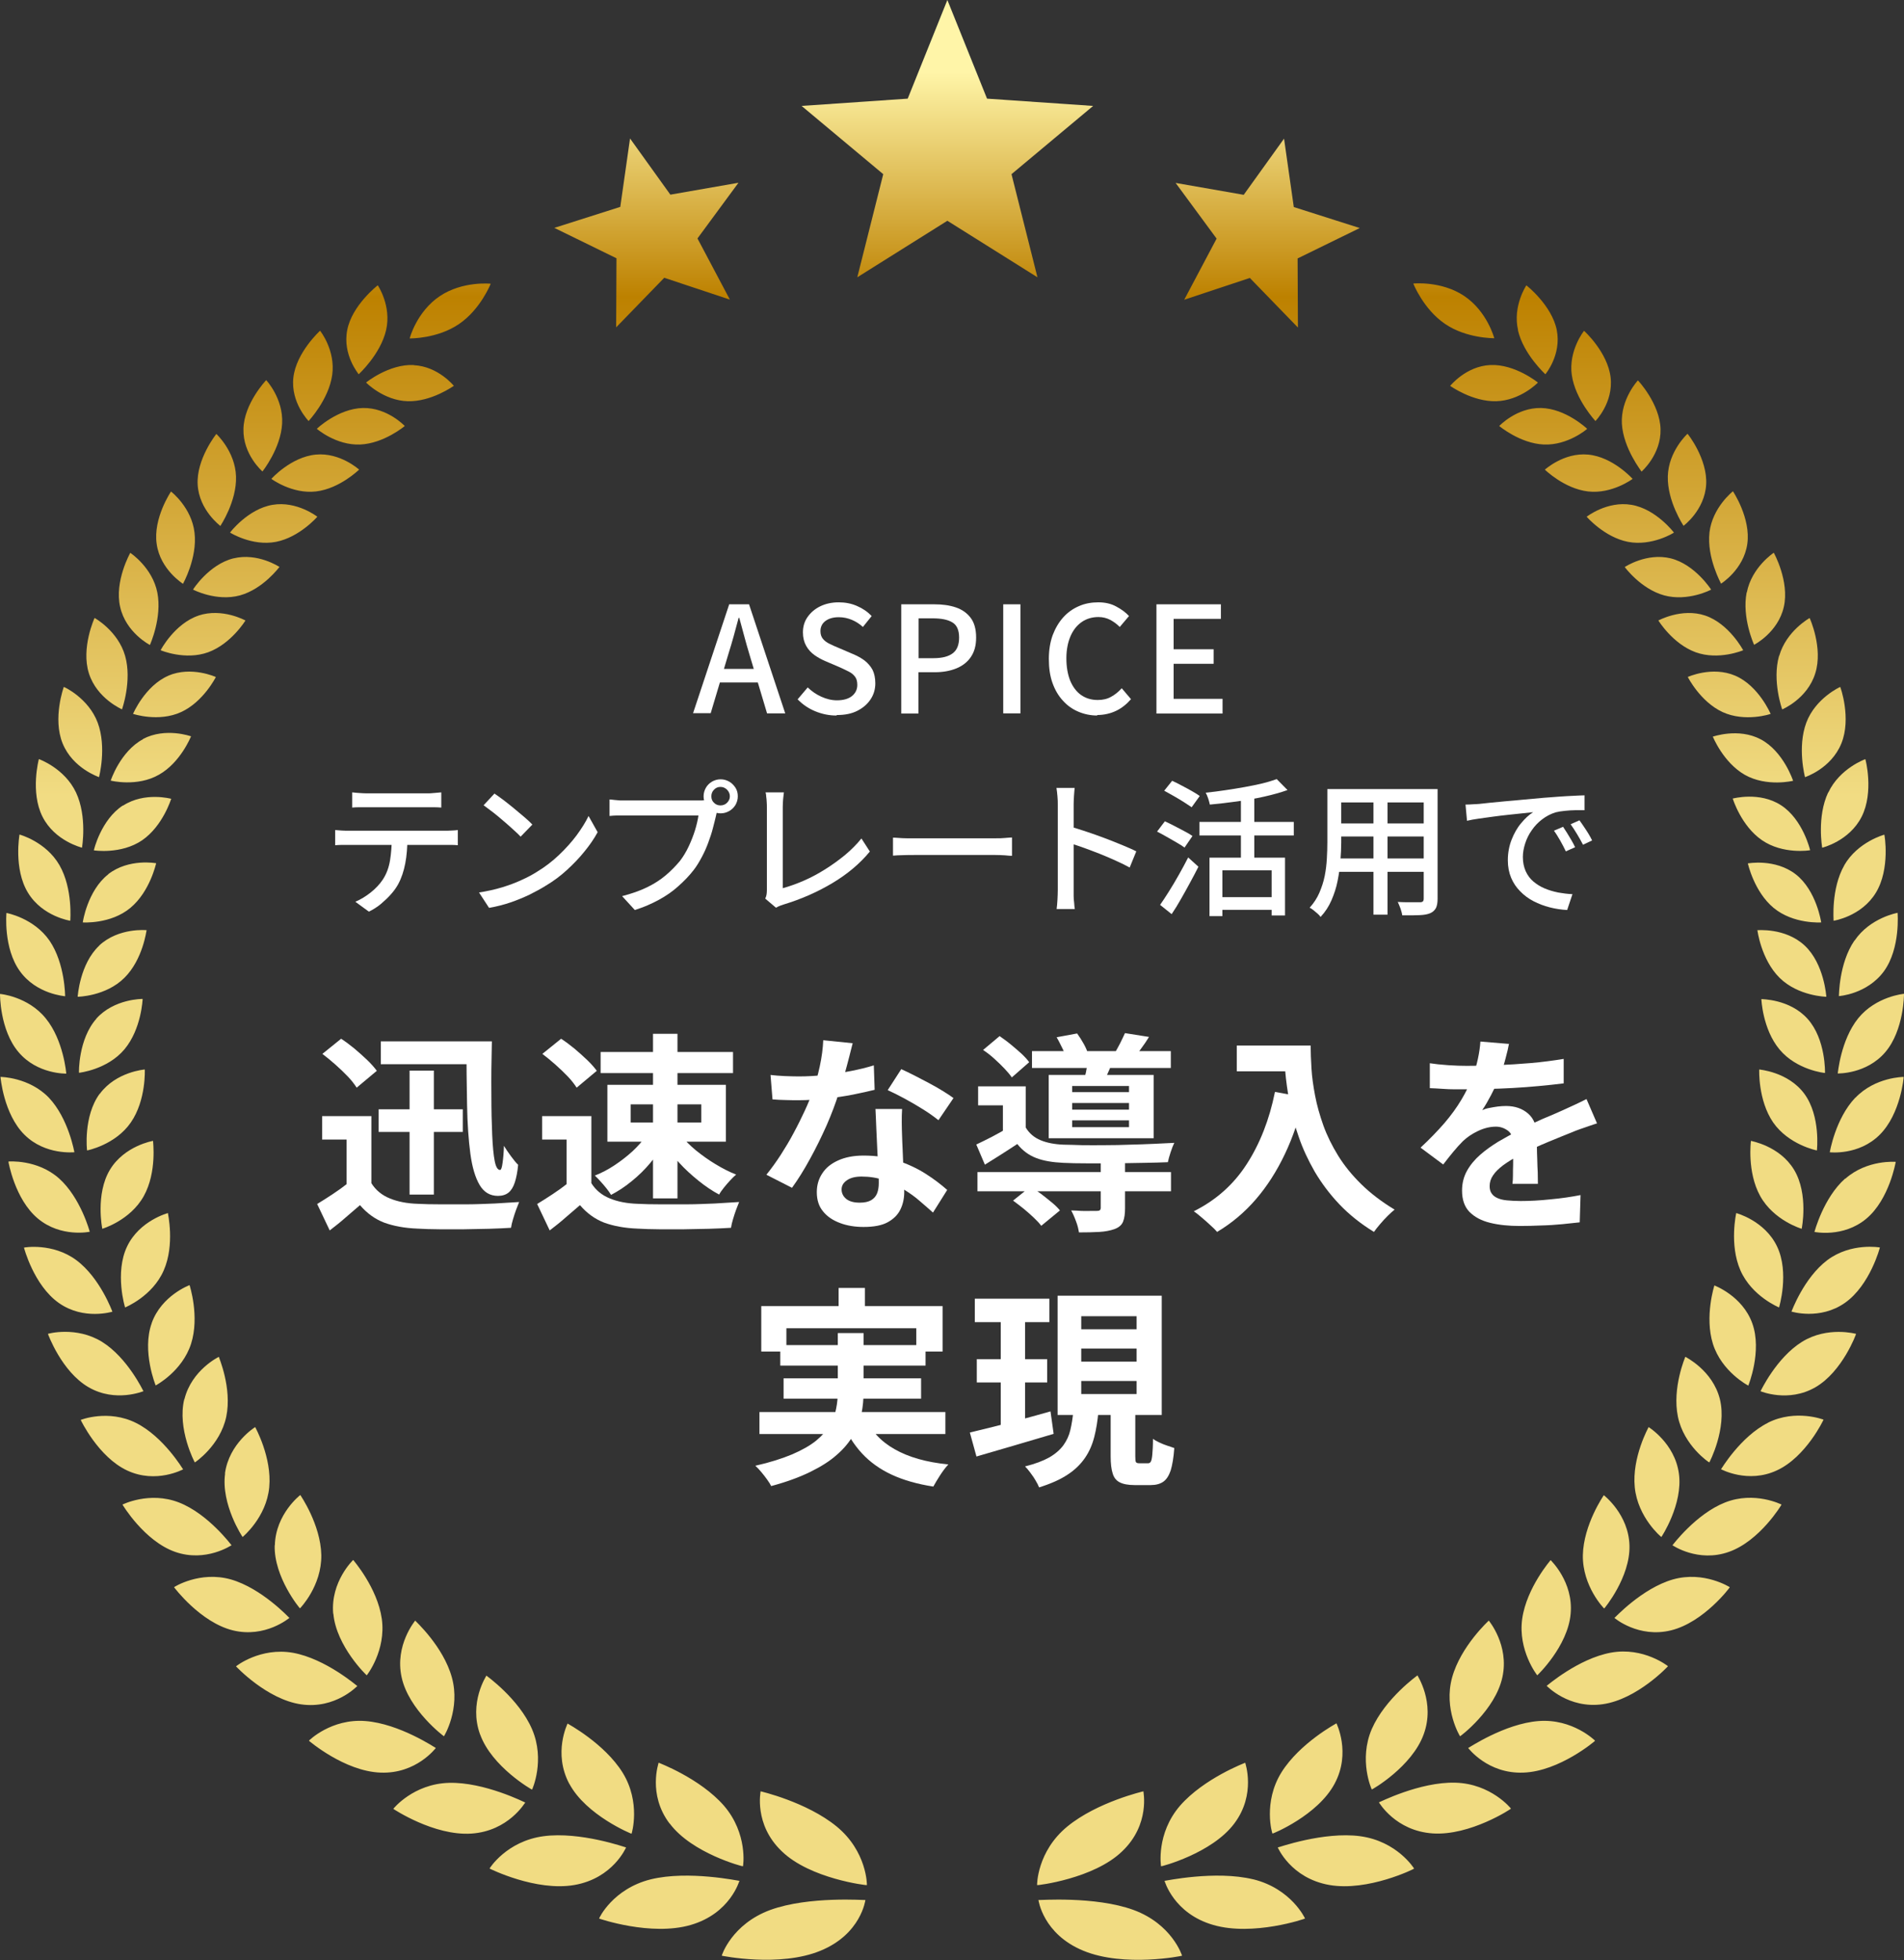<?xml version="1.0" encoding="UTF-8"?>
<svg id="b" data-name="レイヤー 2" xmlns="http://www.w3.org/2000/svg" width="115.2" height="118.61" xmlns:xlink="http://www.w3.org/1999/xlink" viewBox="0 0 115.2 118.61">
  <rect x="0" y="0" width="115.2" height="118.61" fill="#333333" stroke="none"/>
  <defs>
    <style>
      .e {
        fill: #fff;
      }

      .f {
        fill: url(#d);
      }
    </style>
    <linearGradient id="d" x1="57.6" y1="4.36" x2="57.6" y2="48.2" gradientUnits="userSpaceOnUse">
      <stop offset="0" stop-color="#fff5a8"/>
      <stop offset=".31" stop-color="#bd8100"/>
      <stop offset=".76" stop-color="#e0be58"/>
      <stop offset="1" stop-color="#f1dc83"/>
    </linearGradient>
  </defs>
  <g id="c" data-name="レイヤー 1">
    <g>
      <path class="f" d="M46.01,108.4s2.79.64,4.61,2.13c1.84,1.51,1.84,3.54,1.83,3.55,0,.02-3.43-.38-5.15-2.05-1.71-1.63-1.27-3.63-1.28-3.63ZM43.67,118.35s3.5.72,5.97-.3c2.47-1.01,2.72-3.08,2.72-3.07-.02.02-3.41-.25-5.75.6-2.34.86-2.95,2.76-2.94,2.77ZM40.52,110.35c1.35,1.81,4.43,2.61,4.43,2.59.02,0,.31-1.98-1.15-3.67-1.45-1.66-3.94-2.59-3.95-2.6.01,0-.68,1.9.66,3.68ZM36.24,116.1s3.14,1.09,5.55.39c2.41-.7,2.94-2.68,2.95-2.67-.02.01-3.09-.65-5.37-.09-2.29.57-3.13,2.35-3.12,2.37ZM34.45,107.95c1.02,1.91,3.76,3.03,3.76,3.02.01,0,.58-1.89-.54-3.7-1.11-1.78-3.33-2.96-3.33-2.97.01,0-.9,1.77.11,3.66ZM29.63,113.08s2.79,1.4,5.13.99c2.34-.41,3.12-2.28,3.12-2.27-.02,0-2.77-.98-5-.68-2.23.3-3.27,1.95-3.26,1.96ZM29.05,104.96c.71,1.97,3.14,3.35,3.14,3.34.01,0,.81-1.78,0-3.66-.8-1.85-2.76-3.23-2.76-3.24.01,0-1.09,1.63-.38,3.57ZM23.79,109.46s2.46,1.65,4.73,1.5c2.26-.15,3.25-1.89,3.26-1.88-.02,0-2.47-1.25-4.62-1.19-2.15.06-3.36,1.56-3.36,1.57ZM24.3,101.5c.43,1.98,2.56,3.58,2.56,3.57.01,0,1.01-1.65.48-3.56-.52-1.89-2.22-3.42-2.22-3.44.01,0-1.25,1.48-.82,3.43ZM18.69,105.34s2.15,1.85,4.33,1.93c2.18.09,3.35-1.5,3.35-1.49-.02,0-2.19-1.47-4.26-1.63-2.07-.16-3.42,1.18-3.42,1.19ZM20.17,97.66c.18,1.97,2.02,3.74,2.02,3.72.01,0,1.18-1.5.91-3.42-.27-1.89-1.73-3.55-1.73-3.56,0,0-1.38,1.31-1.21,3.25ZM14.28,100.84s1.86,2,3.94,2.3c2.08.3,3.4-1.12,3.4-1.11-.02,0-1.91-1.65-3.89-2.01-1.98-.35-3.45.81-3.45.82ZM16.62,93.52c-.05,1.93,1.52,3.82,1.53,3.81,0,0,1.32-1.34,1.29-3.23-.04-1.86-1.27-3.62-1.27-3.63,0,0-1.49,1.14-1.54,3.04ZM10.53,96.05s1.58,2.12,3.55,2.61c1.98.49,3.43-.76,3.43-.75-.01,0-1.66-1.79-3.54-2.33-1.88-.53-3.44.46-3.44.47ZM13.62,89.17c-.26,1.87,1.06,3.86,1.06,3.84,0,0,1.44-1.18,1.61-3.01.17-1.81-.85-3.63-.85-3.64,0,0-1.58.97-1.83,2.81ZM7.41,91.05s1.31,2.2,3.18,2.86c1.87.66,3.42-.41,3.42-.4-.01,0-1.41-1.9-3.19-2.59-1.78-.69-3.41.13-3.41.13ZM11.15,84.67c-.44,1.79.63,3.84.64,3.83,0,0,1.53-1.01,1.9-2.77.36-1.74-.46-3.61-.45-3.62,0,0-1.64.79-2.08,2.56ZM4.88,85.92s1.06,2.25,2.82,3.07c1.76.82,3.38-.08,3.38-.07-.01,0-1.17-1.97-2.85-2.81-1.67-.84-3.35-.19-3.35-.18ZM9.18,80.07c-.61,1.69.24,3.78.24,3.77,0,0,1.6-.84,2.14-2.52.53-1.66-.09-3.54-.09-3.55,0,0-1.69.62-2.29,2.29ZM2.9,80.72s.82,2.28,2.46,3.23c1.64.95,3.32.23,3.32.24-.01,0-.95-2.02-2.51-2.99-1.56-.96-3.27-.49-3.27-.48ZM7.69,75.43c-.76,1.59-.13,3.69-.12,3.69,0,0,1.66-.67,2.34-2.25.68-1.56.24-3.45.25-3.46,0,0-1.72.45-2.47,2.02ZM1.45,75.5s.59,2.28,2.11,3.35c1.52,1.07,3.24.52,3.24.53,0,0-.74-2.05-2.18-3.12-1.44-1.07-3.17-.77-3.17-.76ZM6.65,70.79c-.89,1.48-.46,3.58-.46,3.57,0,0,1.69-.5,2.51-1.98.81-1.46.55-3.33.56-3.34,0,0-1.73.29-2.61,1.75ZM.51,70.3s.38,2.27,1.78,3.44c1.4,1.17,3.14.8,3.14.8,0,0-.54-2.05-1.86-3.23-1.32-1.17-3.05-1.02-3.05-1.02ZM6.03,66.19c-1,1.36-.77,3.44-.76,3.43,0,0,1.71-.33,2.65-1.7.93-1.35.84-3.2.84-3.2,0,0-1.73.13-2.72,1.47ZM.03,65.17s.18,2.24,1.45,3.5c1.27,1.26,3.02,1.05,3.02,1.06,0,0-.35-2.04-1.54-3.3-1.2-1.25-2.92-1.26-2.92-1.26ZM5.83,61.65c-1.1,1.24-1.06,3.28-1.05,3.27,0,0,1.71-.18,2.75-1.42,1.03-1.23,1.1-3.04,1.1-3.05,0,0-1.72-.02-2.81,1.2ZM0,60.15s-.02,2.19,1.13,3.53c1.14,1.34,2.88,1.29,2.88,1.29,0,0-.16-2.02-1.24-3.34C1.7,60.3,0,60.14,0,60.15ZM6.01,57.22c-1.19,1.11-1.31,3.1-1.31,3.1,0,0,1.7-.02,2.83-1.15,1.12-1.11,1.33-2.87,1.34-2.88,0,0-1.69-.17-2.87.93ZM.39,55.25s-.2,2.13.82,3.53c1.01,1.4,2.73,1.5,2.73,1.51,0,0,0-1.98-.94-3.36-.95-1.38-2.6-1.68-2.6-1.68ZM6.55,52.91c-1.26.98-1.55,2.92-1.54,2.91,0,0,1.68.12,2.88-.88,1.19-.99,1.55-2.69,1.56-2.7,0,0-1.65-.31-2.9.66ZM1.18,50.51s-.37,2.06.51,3.51c.88,1.45,2.57,1.7,2.56,1.7,0,0,.17-1.93-.65-3.36-.82-1.43-2.42-1.86-2.43-1.86ZM7.44,48.74c-1.33.86-1.77,2.72-1.76,2.72,0,0,1.64.26,2.92-.61,1.26-.87,1.75-2.5,1.76-2.51,0,0-1.6-.44-2.91.41ZM2.35,45.94s-.53,1.99.22,3.48c.75,1.49,2.39,1.87,2.39,1.88,0,0,.33-1.87-.36-3.34-.69-1.47-2.24-2.02-2.24-2.02ZM8.66,44.73c-1.38.73-1.97,2.52-1.96,2.51,0,0,1.6.4,2.92-.36,1.31-.74,1.93-2.31,1.94-2.32,0,0-1.54-.56-2.91.16ZM3.86,41.57s-.69,1.9-.07,3.42c.62,1.52,2.2,2.03,2.2,2.04,0,0,.48-1.8-.08-3.3-.56-1.49-2.04-2.17-2.05-2.16ZM10.19,40.89c-1.42.61-2.14,2.31-2.14,2.31,0,0,1.54.52,2.91-.11,1.35-.62,2.1-2.12,2.1-2.12,0,0-1.48-.68-2.88-.08ZM5.72,37.4s-.83,1.81-.34,3.35c.49,1.54,2.01,2.17,2,2.18,0,0,.62-1.73.19-3.24-.43-1.51-1.84-2.29-1.84-2.29ZM12.02,37.25c-1.45.48-2.31,2.1-2.3,2.1,0,0,1.48.63,2.88.12,1.39-.51,2.25-1.92,2.25-1.92,0,0-1.4-.78-2.84-.3ZM7.88,33.46s-.97,1.72-.61,3.27c.35,1.56,1.8,2.3,1.8,2.3,0,0,.75-1.65.45-3.17-.3-1.52-1.63-2.4-1.63-2.4ZM14.12,33.79c-1.48.37-2.45,1.89-2.44,1.89,0,0,1.41.74,2.84.35,1.41-.39,2.38-1.72,2.39-1.72,0,0-1.32-.88-2.78-.52ZM10.35,29.74s-1.1,1.62-.87,3.18c.22,1.56,1.59,2.4,1.59,2.41,0,0,.88-1.56.7-3.09-.17-1.52-1.41-2.49-1.42-2.49ZM16.49,30.55c-1.49.25-2.58,1.68-2.57,1.68,0,0,1.33.84,2.78.56,1.43-.28,2.5-1.52,2.5-1.52,0,0-1.24-.97-2.71-.72ZM13.09,26.26s-1.22,1.52-1.13,3.07c.09,1.56,1.38,2.49,1.37,2.5,0,0,1-1.48.95-3-.05-1.52-1.19-2.57-1.19-2.57ZM19.11,27.51c-1.5.14-2.7,1.47-2.69,1.47,0,0,1.25.93,2.7.76,1.44-.17,2.6-1.32,2.61-1.32,0,0-1.15-1.05-2.62-.91ZM16.1,23.01s-1.34,1.41-1.37,2.95c-.04,1.55,1.15,2.57,1.15,2.57,0,0,1.11-1.39,1.19-2.9.08-1.51-.96-2.63-.97-2.63ZM21.96,24.69c-1.5.03-2.8,1.26-2.79,1.26,0,0,1.16,1.01,2.62.95,1.44-.06,2.7-1.12,2.7-1.12,0,0-1.05-1.12-2.53-1.09ZM19.36,20.02s-1.44,1.31-1.61,2.83c-.17,1.53.93,2.63.92,2.63,0,0,1.22-1.29,1.43-2.79.21-1.49-.73-2.68-.74-2.68ZM25.03,22.09c-1.49-.07-2.89,1.06-2.88,1.06,0,0,1.06,1.09,2.52,1.13,1.44.04,2.78-.93,2.79-.93,0,0-.95-1.18-2.42-1.25ZM26.61,17.92c-1.4.94-1.83,2.56-1.82,2.56,0,0,1.66.03,2.98-.87,1.31-.89,1.92-2.44,1.92-2.44,0,0-1.69-.18-3.08.75ZM22.85,17.27s-1.55,1.2-1.84,2.7c-.3,1.51.7,2.67.69,2.68,0,0,1.32-1.2,1.66-2.67.34-1.47-.5-2.71-.5-2.71ZM69.19,108.4s-2.79.64-4.61,2.13c-1.84,1.51-1.84,3.54-1.83,3.55,0,.02,3.43-.38,5.15-2.05,1.71-1.63,1.27-3.63,1.28-3.63ZM68.58,115.58c-2.34-.85-5.73-.58-5.75-.6,0-.01.26,2.06,2.72,3.07,2.47,1.02,6,.31,5.97.3,0-.01-.6-1.91-2.94-2.77ZM75.35,106.67s-2.5.94-3.95,2.6c-1.46,1.69-1.16,3.66-1.15,3.67,0,.02,3.08-.78,4.43-2.59,1.34-1.78.65-3.68.66-3.68ZM75.83,113.73c-2.29-.56-5.35.1-5.37.09,0-.01.54,1.98,2.95,2.67,2.41.7,5.57-.38,5.55-.39,0-.01-.83-1.8-3.12-2.37ZM80.86,104.29s-2.22,1.19-3.33,2.97c-1.12,1.81-.56,3.7-.54,3.7,0,.02,2.74-1.1,3.76-3.02,1.01-1.88.1-3.66.11-3.66ZM82.31,111.12c-2.23-.3-4.98.69-5,.68,0-.01.78,1.86,3.12,2.27,2.34.41,5.15-.98,5.13-.99,0-.01-1.03-1.66-3.26-1.96ZM85.76,101.39s-1.95,1.39-2.76,3.24c-.81,1.88-.01,3.66,0,3.66,0,.02,2.43-1.37,3.14-3.34.71-1.94-.4-3.57-.38-3.57ZM88.05,107.88c-2.15-.06-4.61,1.2-4.62,1.19,0-.01.99,1.73,3.26,1.88,2.26.15,4.75-1.49,4.73-1.5,0-.01-1.21-1.51-3.36-1.57ZM90.08,98.07s-1.7,1.55-2.22,3.44c-.53,1.91.47,3.56.48,3.56,0,.02,2.13-1.58,2.56-3.57.43-1.95-.83-3.43-.82-3.43ZM93.09,104.15c-2.07.16-4.24,1.64-4.26,1.63,0-.01,1.17,1.58,3.35,1.49,2.18-.08,4.35-1.93,4.33-1.93,0,0-1.35-1.35-3.42-1.19ZM93.83,94.4s-1.46,1.67-1.73,3.56c-.27,1.91.9,3.42.91,3.42,0,.01,1.85-1.75,2.02-3.72.18-1.94-1.22-3.25-1.21-3.25ZM97.47,100.01c-1.98.36-3.88,2.01-3.89,2.01,0-.01,1.32,1.41,3.4,1.11,2.08-.3,3.95-2.3,3.94-2.3,0,0-1.47-1.18-3.45-.82ZM97.04,90.48s-1.23,1.77-1.27,3.63c-.03,1.89,1.28,3.23,1.29,3.23,0,.01,1.58-1.88,1.53-3.81-.05-1.9-1.55-3.04-1.54-3.04ZM101.22,95.58c-1.88.54-3.52,2.33-3.54,2.33,0,0,1.45,1.24,3.43.75,1.98-.49,3.57-2.61,3.55-2.61,0,0-1.56-1-3.44-.47ZM99.75,86.36s-1.02,1.83-.84,3.64c.18,1.83,1.6,3.02,1.61,3.01,0,.01,1.32-1.98,1.06-3.84-.25-1.84-1.84-2.81-1.83-2.81ZM104.38,90.92c-1.78.7-3.18,2.59-3.19,2.59,0,0,1.55,1.07,3.42.4,1.87-.66,3.19-2.86,3.18-2.86,0,0-1.63-.83-3.41-.13ZM101.97,82.11s-.81,1.87-.45,3.62c.36,1.76,1.89,2.78,1.9,2.77,0,.01,1.08-2.04.64-3.83-.44-1.76-2.09-2.55-2.08-2.56ZM106.97,86.1c-1.67.84-2.83,2.81-2.84,2.81,0,0,1.63.89,3.38.07,1.76-.81,2.83-3.07,2.82-3.07,0,0-1.68-.65-3.35.18ZM103.73,77.78s-.61,1.89-.09,3.55c.53,1.68,2.13,2.52,2.14,2.52,0,0,.85-2.08.24-3.77-.6-1.67-2.3-2.29-2.29-2.29ZM109.03,81.2c-1.56.97-2.5,2.98-2.51,2.99,0,0,1.68.71,3.32-.24,1.64-.95,2.47-3.23,2.46-3.23,0,0-1.72-.48-3.27.48ZM105.05,73.41s-.43,1.9.25,3.46c.69,1.58,2.34,2.25,2.34,2.25,0,0,.64-2.1-.12-3.69-.75-1.57-2.47-2.02-2.47-2.02ZM110.57,76.25c-1.44,1.08-2.17,3.12-2.18,3.12,0,0,1.72.54,3.24-.53,1.52-1.07,2.12-3.36,2.11-3.35,0,0-1.73-.31-3.17.76ZM105.94,69.04s-.25,1.88.56,3.34c.82,1.48,2.5,1.98,2.51,1.98,0,0,.43-2.09-.46-3.57-.88-1.46-2.61-1.74-2.61-1.75ZM111.64,71.32c-1.32,1.17-1.85,3.22-1.86,3.23,0,0,1.74.37,3.14-.8,1.4-1.17,1.78-3.45,1.78-3.44,0,0-1.73-.15-3.05,1.02ZM106.44,64.72s-.08,1.85.84,3.2c.94,1.36,2.64,1.7,2.65,1.7,0,0,.24-2.07-.76-3.43-.99-1.34-2.73-1.46-2.72-1.47ZM112.25,66.43c-1.2,1.26-1.54,3.29-1.54,3.3,0,0,1.75.21,3.02-1.06,1.27-1.26,1.46-3.5,1.45-3.5,0,0-1.72,0-2.92,1.26ZM106.57,60.46s.07,1.82,1.1,3.05c1.04,1.25,2.75,1.43,2.75,1.42,0,0,.06-2.03-1.05-3.27-1.09-1.22-2.81-1.19-2.81-1.2ZM112.43,61.62c-1.07,1.33-1.23,3.34-1.24,3.34,0,0,1.74.05,2.88-1.29,1.14-1.34,1.13-3.53,1.13-3.53,0,0-1.69.15-2.77,1.48ZM106.33,56.29s.22,1.77,1.34,2.88c1.13,1.12,2.83,1.15,2.83,1.15,0,0-.12-1.99-1.31-3.1-1.18-1.1-2.87-.92-2.87-.93ZM112.2,56.92c-.95,1.39-.93,3.36-.94,3.36,0,0,1.71-.11,2.73-1.51,1.01-1.4.82-3.54.82-3.53,0,0-1.66.29-2.6,1.68ZM105.75,52.24s.37,1.71,1.56,2.7c1.21,1,2.88.88,2.88.88,0,0-.28-1.93-1.54-2.91-1.25-.97-2.9-.66-2.9-.66ZM111.59,52.36c-.82,1.43-.64,3.36-.65,3.36,0,0,1.68-.25,2.56-1.7.88-1.45.52-3.52.51-3.51,0,0-1.61.43-2.43,1.86ZM104.84,48.33s.5,1.64,1.76,2.51c1.27.88,2.91.62,2.92.61,0,0-.43-1.86-1.76-2.72-1.31-.85-2.91-.4-2.91-.41ZM110.61,47.96c-.69,1.47-.36,3.33-.36,3.34,0,0,1.64-.39,2.39-1.88.75-1.49.23-3.48.22-3.48,0,0-1.55.55-2.24,2.02ZM103.63,44.57s.63,1.57,1.94,2.32c1.33.75,2.92.36,2.92.36,0,0-.58-1.78-1.96-2.51-1.36-.72-2.91-.15-2.91-.16ZM109.29,43.73c-.56,1.5-.08,3.29-.08,3.3,0,0,1.58-.51,2.2-2.04.62-1.52-.06-3.43-.07-3.42,0,0-1.49.67-2.05,2.16ZM102.12,40.97s.75,1.49,2.1,2.12c1.37.63,2.91.12,2.91.11,0,0-.72-1.7-2.14-2.31-1.4-.6-2.88.08-2.88.08ZM107.64,39.69c-.43,1.52.19,3.24.19,3.24,0,0,1.52-.63,2-2.18.49-1.54-.34-3.36-.34-3.35,0,0-1.41.78-1.84,2.29ZM100.34,37.55s.86,1.41,2.25,1.92c1.4.51,2.88-.12,2.88-.12,0,0-.85-1.61-2.3-2.1-1.43-.48-2.84.31-2.84.3ZM105.68,35.85c-.3,1.53.45,3.17.45,3.17,0,0,1.45-.74,1.8-2.3.35-1.55-.61-3.28-.61-3.27,0,0-1.33.87-1.63,2.4ZM98.3,34.31s.97,1.33,2.39,1.72c1.43.39,2.84-.34,2.84-.35,0,0-.97-1.52-2.44-1.89-1.46-.36-2.78.52-2.78.52ZM103.43,32.23c-.17,1.53.71,3.09.7,3.09,0,0,1.37-.85,1.59-2.41.22-1.56-.87-3.18-.87-3.18,0,0-1.24.97-1.42,2.49ZM96,31.27s1.07,1.24,2.5,1.52c1.45.28,2.78-.55,2.78-.56,0,0-1.08-1.43-2.57-1.68-1.47-.25-2.71.72-2.71.72ZM100.91,28.82c-.04,1.52.95,2.99.95,3,0,0,1.28-.94,1.37-2.5.09-1.55-1.12-3.08-1.13-3.07,0,0-1.15,1.05-1.19,2.57ZM93.47,28.42s1.17,1.15,2.61,1.32c1.46.17,2.7-.76,2.7-.76,0,0-1.19-1.33-2.69-1.47-1.48-.14-2.62.92-2.62.91ZM98.13,25.64c.09,1.51,1.2,2.89,1.19,2.9,0,0,1.19-1.03,1.15-2.57-.04-1.54-1.37-2.96-1.37-2.95,0,0-1.05,1.12-.97,2.63ZM90.71,25.78s1.26,1.06,2.7,1.12c1.46.06,2.62-.94,2.62-.95,0,0-1.29-1.23-2.79-1.26-1.48-.03-2.53,1.09-2.53,1.09ZM95.1,22.69c.21,1.49,1.43,2.78,1.43,2.79,0,0,1.09-1.1.92-2.63-.17-1.53-1.61-2.84-1.61-2.83,0,0-.95,1.19-.74,2.68ZM87.74,23.35s1.35.97,2.79.93c1.46-.04,2.52-1.12,2.52-1.13,0,0-1.39-1.13-2.88-1.06-1.48.07-2.42,1.26-2.42,1.25ZM85.51,17.16s.61,1.55,1.92,2.44c1.32.9,2.97.86,2.98.87,0,0-.42-1.62-1.82-2.56-1.39-.93-3.09-.75-3.08-.75ZM91.84,19.98c.34,1.47,1.66,2.66,1.66,2.67,0,0,.99-1.17.69-2.68-.3-1.5-1.84-2.71-1.84-2.7,0,0-.84,1.25-.5,2.71ZM62.77,16.78l-1.57-6.24,4.94-4.13-6.42-.44-2.4-5.97-2.4,5.97-6.42.44,4.94,4.13-1.57,6.24,5.45-3.42,5.45,3.42ZM44.16,18.13l-1.96-3.7,2.48-3.37-4.12.72-2.44-3.4-.59,4.14-3.99,1.27,3.76,1.84-.02,4.18,2.91-3,3.97,1.32ZM75.62,16.82l2.91,3-.02-4.18,3.76-1.84-3.99-1.27-.59-4.14-2.44,3.4-4.12-.72,2.48,3.37-1.96,3.7,3.97-1.32Z"/>
      <g>
        <path class="e" d="M41.93,43.17l2.19-6.6h1.2l2.19,6.6h-1.1l-1.07-3.58c-.11-.36-.21-.72-.31-1.09-.1-.37-.2-.74-.3-1.11h-.04c-.1.38-.2.75-.3,1.11-.1.36-.21.73-.32,1.08l-1.07,3.58h-1.07ZM43.16,41.3v-.82h3.08v.82h-3.08Z"/>
        <path class="e" d="M50.61,43.3c-.45,0-.88-.09-1.29-.26s-.76-.41-1.06-.72l.61-.72c.24.23.51.42.82.56.31.14.62.22.95.22.39,0,.7-.09.91-.26.21-.17.32-.4.32-.67,0-.2-.04-.37-.13-.49-.09-.12-.21-.23-.37-.31-.16-.08-.34-.17-.54-.26l-.91-.39c-.21-.09-.43-.21-.63-.35-.21-.15-.38-.33-.51-.56s-.2-.5-.2-.82c0-.35.09-.66.28-.93.19-.27.44-.49.77-.65.33-.16.7-.24,1.12-.24.39,0,.76.07,1.1.22.35.15.64.35.89.61l-.53.66c-.21-.19-.43-.33-.67-.43-.24-.1-.5-.16-.79-.16-.34,0-.61.08-.81.23-.2.15-.3.36-.3.61,0,.19.05.35.15.47.1.12.23.22.4.3.16.08.33.16.51.23l.91.39c.26.11.5.24.7.39.2.16.36.34.48.56.11.22.17.5.17.82,0,.35-.09.67-.28.96-.19.29-.45.52-.8.7-.35.18-.76.26-1.25.26Z"/>
        <path class="e" d="M54.53,43.17v-6.6h2c.5,0,.93.06,1.31.19.38.13.67.34.89.63.22.29.33.69.33,1.19s-.11.87-.32,1.18c-.21.31-.51.54-.88.69-.37.15-.8.23-1.29.23h-1v2.5h-1.04ZM55.57,39.83h.91c.52,0,.91-.1,1.17-.3.26-.2.38-.52.38-.95s-.13-.75-.4-.91c-.27-.17-.67-.25-1.19-.25h-.86v2.42Z"/>
        <path class="e" d="M60.7,43.17v-6.6h1.04v6.6h-1.04Z"/>
        <path class="e" d="M66.4,43.3c-.41,0-.8-.08-1.15-.23-.36-.15-.67-.37-.94-.67-.27-.29-.48-.65-.63-1.07-.15-.42-.22-.9-.22-1.45s.08-1.02.23-1.44c.16-.42.37-.78.64-1.08.27-.3.58-.52.95-.68.36-.16.76-.23,1.17-.23s.77.08,1.08.25c.32.17.58.36.78.58l-.56.66c-.17-.17-.37-.32-.58-.43-.21-.11-.45-.17-.71-.17-.38,0-.72.1-1.01.3-.29.2-.52.49-.68.86-.16.37-.25.82-.25,1.34s.08.97.23,1.35c.16.38.38.67.66.87.29.2.62.3,1.01.3.3,0,.57-.06.8-.19.24-.13.45-.3.65-.52l.56.66c-.27.31-.57.55-.91.71-.34.16-.72.25-1.15.25Z"/>
        <path class="e" d="M69.97,43.17v-6.6h3.9v.88h-2.86v1.84h2.42v.88h-2.42v2.12h2.96v.89h-4Z"/>
        <path class="e" d="M20.27,50.23c.12.01.26.02.4.03s.28.01.42.01h5.86c.1,0,.22,0,.37-.01.15,0,.28-.02.38-.03v.92c-.1-.01-.22-.02-.36-.02-.14,0-.27,0-.39,0h-5.86c-.14,0-.28,0-.42,0-.14,0-.28.01-.39.02v-.92ZM21.32,47.95c.14.02.28.03.43.04.15.01.3.02.44.02h3.62c.14,0,.29,0,.44-.02.16-.01.31-.03.45-.04v.92c-.14-.01-.29-.02-.45-.02-.16,0-.3,0-.45,0h-3.61c-.15,0-.3,0-.46,0-.16,0-.3.01-.42.02v-.92ZM24.65,50.7c0,.57-.04,1.08-.13,1.55-.09.47-.23.89-.43,1.26-.11.2-.25.4-.43.6-.18.21-.39.4-.61.59-.23.19-.47.34-.73.47l-.82-.6c.33-.14.64-.33.94-.57.3-.24.54-.5.72-.77.23-.35.37-.74.44-1.17.07-.43.1-.89.11-1.38h.97Z"/>
        <path class="e" d="M28.98,54.01c.5-.08.96-.18,1.39-.31.42-.13.81-.27,1.17-.44.36-.16.68-.33.96-.51.48-.29.92-.63,1.32-1.01.4-.38.76-.78,1.06-1.18.3-.41.55-.8.73-1.18l.55.98c-.21.39-.48.78-.79,1.16-.31.39-.67.76-1.06,1.12-.39.36-.82.68-1.29.96-.3.19-.63.36-.98.54-.36.17-.74.33-1.15.47s-.84.25-1.3.33l-.6-.92ZM29.91,48.02c.16.11.35.24.56.4.21.16.42.33.64.51.22.18.42.35.62.52.2.17.36.32.48.45l-.71.73c-.11-.12-.26-.26-.45-.43s-.38-.35-.6-.53c-.21-.18-.42-.36-.63-.52-.21-.16-.4-.3-.56-.42l.65-.7Z"/>
        <path class="e" d="M43.48,48.85c-.04.07-.07.15-.09.24-.03.09-.05.18-.07.28-.05.23-.12.48-.19.76-.07.28-.17.57-.28.87-.11.3-.24.59-.39.87-.15.28-.31.55-.49.78-.27.35-.58.67-.93.98-.34.31-.73.58-1.17.82-.44.24-.92.45-1.46.62l-.77-.84c.58-.15,1.09-.33,1.52-.54.43-.21.8-.45,1.12-.72.32-.27.6-.56.86-.87.2-.26.38-.56.53-.88s.28-.65.38-.97c.1-.33.17-.63.21-.9h-4.41c-.19,0-.37,0-.54,0-.17,0-.31.02-.43.03v-1c.09,0,.19.02.3.03.11.01.23.02.34.03.12,0,.23,0,.32,0h4.35c.08,0,.17,0,.27,0,.1,0,.21-.02.3-.04l.7.45ZM42.57,48.19c0-.19.05-.36.14-.52.09-.16.22-.28.37-.37.16-.09.33-.14.52-.14s.36.05.52.14c.16.09.28.22.38.37.1.16.14.33.14.52s-.05.36-.14.52c-.1.16-.22.28-.38.37-.16.09-.33.14-.52.14s-.36-.05-.52-.14c-.16-.09-.28-.22-.37-.37-.09-.16-.14-.33-.14-.52ZM43.04,48.19c0,.16.05.29.16.39.11.11.24.16.39.16s.29-.05.4-.16c.11-.11.17-.24.17-.39s-.06-.29-.17-.4c-.11-.11-.24-.17-.4-.17s-.29.06-.39.17c-.11.11-.16.24-.16.4Z"/>
        <path class="e" d="M46.3,54.38c.04-.09.07-.17.08-.25.01-.07.02-.16.02-.26v-5.01c0-.1,0-.2-.01-.32,0-.12-.02-.23-.03-.33,0-.1-.02-.19-.04-.26h1.11c-.02.13-.03.28-.05.44-.01.16-.02.31-.02.46v4.9c.4-.11.82-.26,1.26-.45.44-.19.87-.42,1.3-.69.43-.27.83-.56,1.21-.87.38-.32.71-.65.99-1l.51.79c-.6.73-1.35,1.36-2.25,1.9-.9.54-1.89.98-2.98,1.31-.05.02-.12.04-.2.07-.08.03-.16.07-.25.12l-.66-.56Z"/>
        <path class="e" d="M54.03,50.69c.1,0,.23.01.37.02s.3.02.47.02c.17,0,.33,0,.49,0h4.87c.21,0,.41,0,.58-.02.17-.01.31-.03.42-.03v1.11c-.1,0-.25-.01-.43-.03-.18-.01-.38-.02-.57-.02h-4.87c-.25,0-.49,0-.73.01-.25,0-.45.02-.6.03v-1.11Z"/>
        <path class="e" d="M64,53.87v-5.18c0-.14,0-.31-.02-.5s-.03-.36-.06-.51h1.1c-.01.14-.03.31-.04.49-.01.19-.02.36-.02.51v5.18c0,.1,0,.21,0,.35,0,.14.01.28.03.42.01.14.02.27.04.38h-1.1c.02-.16.04-.34.05-.56.01-.22.02-.41.02-.59ZM64.75,50.02c.29.08.62.19.99.31.36.12.73.25,1.1.39.37.14.72.28,1.06.42.33.14.62.26.85.38l-.4.98c-.25-.14-.53-.28-.85-.42-.31-.14-.63-.28-.96-.41-.33-.13-.65-.25-.95-.36-.31-.11-.58-.2-.83-.28v-1.01Z"/>
        <path class="e" d="M70.01,50.32l.47-.62c.17.08.36.17.57.28.21.11.41.22.61.32.2.1.36.2.49.29l-.48.7c-.12-.09-.28-.19-.47-.3-.19-.11-.4-.23-.61-.35-.21-.12-.41-.23-.59-.32ZM70.19,54.76c.16-.23.34-.5.54-.82.2-.32.4-.65.6-1.01.2-.36.39-.7.56-1.04l.62.56c-.16.31-.32.63-.51.97-.18.34-.37.67-.55.99s-.37.63-.56.91l-.71-.57ZM70.44,47.85l.48-.6c.17.08.37.17.58.29.21.11.42.22.61.33s.36.21.48.3l-.49.68c-.13-.09-.28-.19-.47-.31-.19-.12-.39-.24-.6-.36-.21-.12-.41-.23-.59-.33ZM72.57,49.74h5.71v.82h-5.71v-.82ZM77.25,47.15l.65.66c-.42.15-.89.28-1.42.4-.53.12-1.08.21-1.64.29-.57.08-1.11.14-1.64.19-.02-.1-.05-.22-.1-.37s-.1-.26-.15-.35c.39-.04.78-.09,1.18-.15.4-.06.79-.12,1.17-.19.38-.07.74-.14,1.07-.22.33-.08.62-.17.87-.26ZM73.18,51.9h4.57v3.5h-.81v-2.73h-2.98v2.77h-.78v-3.54ZM73.72,54.29h3.57v.77h-3.57v-.77ZM75.08,48.02h.81v4.32h-.81v-4.32Z"/>
        <path class="e" d="M80.31,47.75h.84v3.23c0,.35-.02.72-.05,1.12-.03.4-.09.8-.17,1.21-.08.41-.21.8-.37,1.17s-.38.71-.66,1.01c-.04-.06-.1-.13-.18-.2-.08-.07-.17-.14-.25-.21-.09-.07-.16-.12-.23-.15.25-.28.45-.58.59-.91.14-.33.25-.66.32-1.01.07-.35.11-.7.13-1.05.02-.35.03-.68.03-1v-3.23ZM80.76,51.95h5.73v.81h-5.73v-.81ZM80.79,47.75h5.67v.81h-5.67v-.81ZM80.79,49.83h5.67v.79h-5.67v-.79ZM83.1,48.06h.85v7.29h-.85v-7.29ZM86.14,47.75h.84v6.63c0,.24-.03.43-.1.57-.07.13-.18.24-.34.31-.16.07-.38.11-.65.12-.27.01-.62.02-1.05.01-.01-.11-.05-.24-.1-.4-.06-.16-.12-.3-.17-.41.19.01.38.02.56.02.19,0,.35,0,.49,0,.14,0,.24,0,.29,0,.09,0,.15-.02.18-.05.03-.03.05-.09.05-.17v-6.62Z"/>
        <path class="e" d="M88.66,48.69c.17,0,.33-.01.48-.02.15,0,.26-.02.35-.02.16-.02.38-.04.65-.07.27-.03.58-.06.93-.09.35-.03.72-.06,1.11-.1s.8-.07,1.21-.11c.32-.02.62-.05.93-.07.3-.02.58-.04.85-.05.26-.01.5-.03.7-.03v.9c-.17,0-.36,0-.57,0-.21,0-.42.02-.63.04s-.39.05-.55.09c-.29.09-.56.23-.81.42-.25.19-.46.41-.63.66-.18.25-.31.52-.4.8-.09.28-.14.55-.14.82,0,.33.06.61.17.86.11.24.26.45.46.62.2.17.42.31.68.42.26.11.53.19.82.25.29.05.58.09.87.1l-.32.96c-.35-.02-.7-.07-1.05-.16-.35-.09-.67-.21-.98-.37s-.58-.36-.81-.6c-.24-.24-.42-.51-.55-.82-.13-.31-.2-.66-.2-1.06,0-.45.08-.87.23-1.25.15-.38.34-.72.58-1,.23-.28.47-.5.72-.66-.18.02-.4.04-.66.07-.26.03-.54.06-.85.09s-.6.07-.91.11c-.3.04-.59.08-.87.12-.27.04-.51.08-.71.13l-.09-.98ZM94.57,50.03c.07.1.15.23.24.37.09.15.18.3.27.45.09.15.16.29.22.42l-.56.25c-.11-.23-.22-.44-.34-.65-.12-.21-.24-.41-.38-.6l.54-.23ZM95.57,49.65c.07.1.16.22.25.36.1.14.19.29.28.43.09.15.17.29.23.42l-.55.26c-.12-.23-.24-.44-.36-.64-.12-.2-.25-.4-.39-.6l.54-.24Z"/>
        <path class="e" d="M22.47,71.6c.26.42.64.73,1.11.92.48.2,1.05.31,1.71.33.38.02.82.03,1.34.03.52,0,1.06,0,1.63,0,.57,0,1.13-.03,1.68-.05.55-.03,1.04-.06,1.47-.09-.05.12-.11.27-.18.46-.07.19-.13.38-.19.58-.06.2-.1.37-.12.52-.38.03-.82.04-1.32.06-.5.01-1,.02-1.52.03-.52,0-1.02,0-1.51,0-.49,0-.92-.02-1.31-.04-.79-.03-1.46-.16-2.01-.36-.55-.21-1.04-.56-1.47-1.06-.28.24-.57.49-.86.74-.29.26-.62.52-.97.79l-.76-1.6c.3-.18.61-.38.93-.59.32-.21.64-.44.93-.67h1.4ZM22.47,67.54v4.72h-1.5v-3.3h-1.48v-1.42h2.98ZM19.5,63.78l1.14-.92c.26.17.53.37.81.6.27.23.53.46.77.69.24.23.43.45.58.65l-1.22,1.02c-.13-.2-.3-.43-.53-.67-.23-.24-.48-.48-.75-.72-.27-.24-.54-.46-.79-.65ZM22.91,67.13h5.09v1.37h-5.09v-1.37ZM23.04,63.02h5.79v1.38h-5.79v-1.38ZM24.78,64.79h1.47v7.5h-1.47v-7.5ZM28.21,63.02h1.55c-.03,1.18-.04,2.24-.03,3.2,0,.96.02,1.78.05,2.46.03.68.08,1.21.15,1.57.07.37.18.55.33.55.06,0,.11-.14.15-.44.04-.29.07-.63.08-1.02.12.2.26.4.42.62.16.22.3.39.44.53-.04.43-.11.78-.2,1.06-.09.28-.22.49-.38.62-.16.13-.38.2-.64.2-.48,0-.85-.22-1.11-.66-.26-.44-.45-1.07-.56-1.89-.11-.82-.18-1.81-.2-2.96-.02-1.15-.04-2.43-.04-3.85Z"/>
        <path class="e" d="M35.78,71.6c.26.42.64.73,1.11.92.48.2,1.05.31,1.71.33.38.02.82.03,1.34.03.52,0,1.06,0,1.63,0,.57,0,1.13-.03,1.68-.05.55-.03,1.04-.06,1.47-.09-.05.12-.11.27-.18.46-.07.19-.13.38-.19.58-.06.2-.1.37-.12.52-.38.03-.82.04-1.32.06-.5.01-1,.02-1.52.03-.52,0-1.02,0-1.51,0-.49,0-.92-.02-1.31-.04-.79-.03-1.46-.16-2.01-.36-.55-.21-1.04-.56-1.47-1.06-.28.24-.57.49-.86.74-.29.26-.62.52-.97.79l-.76-1.6c.3-.18.61-.38.93-.59.32-.21.64-.44.93-.67h1.4ZM35.78,67.54v4.72h-1.5v-3.3h-1.48v-1.42h2.98ZM32.81,63.78l1.14-.92c.26.17.53.37.81.6.27.23.53.46.77.69.24.23.43.45.58.65l-1.22,1.02c-.13-.2-.3-.43-.53-.67-.23-.24-.48-.48-.75-.72-.27-.24-.54-.46-.79-.65ZM39.11,68.71l1.11.4c-.24.44-.53.86-.87,1.26-.34.41-.72.78-1.13,1.11-.41.34-.83.61-1.25.83-.07-.12-.16-.25-.28-.4-.12-.15-.24-.29-.36-.42-.12-.14-.24-.25-.34-.35.41-.16.81-.37,1.2-.63.39-.26.75-.54,1.09-.85.33-.31.61-.63.82-.95ZM36.34,63.66h8.01v1.28h-8.01v-1.28ZM36.75,65.65h7.17v3.44h-7.17v-3.44ZM38.16,66.83v1.1h4.27v-1.1h-4.27ZM39.51,62.56h1.48v9.96h-1.48v-9.96ZM41.18,68.69c.25.31.55.61.92.92.37.3.76.58,1.19.84.43.26.84.47,1.25.63-.11.09-.23.21-.36.35-.13.14-.26.29-.38.44-.12.15-.22.29-.29.42-.41-.22-.83-.5-1.25-.84-.42-.34-.82-.7-1.18-1.1s-.69-.8-.96-1.2l1.06-.45Z"/>
        <path class="e" d="M51.59,63.13c-.05.21-.12.49-.21.83-.09.34-.18.7-.29,1.08-.11.38-.22.75-.34,1.11-.19.61-.44,1.27-.74,1.96-.31.69-.64,1.37-1,2.02-.36.66-.72,1.24-1.09,1.75l-1.55-.79c.29-.36.58-.76.86-1.19.28-.44.55-.88.79-1.34.25-.46.47-.91.67-1.34.2-.43.36-.82.48-1.17.16-.45.31-.96.43-1.52.12-.56.19-1.09.21-1.58l1.77.18ZM46.61,65.05c.27.03.57.06.88.07s.59.02.83.02c.53,0,1.06-.03,1.61-.09.54-.06,1.06-.14,1.57-.24.5-.1.96-.21,1.37-.34l.05,1.48c-.37.09-.8.19-1.31.29-.51.1-1.04.18-1.61.24-.56.06-1.12.1-1.66.1-.26,0-.52,0-.78-.01-.26,0-.54-.02-.82-.04l-.12-1.48ZM54.58,67.11c-.02.27-.02.54-.02.81s.01.54.02.83c0,.2.02.45.03.75.01.3.03.62.04.96.02.34.03.66.04.96.01.3.02.54.02.72,0,.39-.08.75-.24,1.07s-.42.57-.77.76c-.35.19-.84.28-1.45.28-.53,0-1.01-.08-1.43-.24-.43-.16-.77-.39-1.02-.7-.26-.31-.38-.7-.38-1.17,0-.42.11-.8.33-1.13.22-.34.54-.6.97-.79.42-.19.93-.29,1.53-.29.75,0,1.44.1,2.07.31.63.21,1.2.48,1.7.8.5.32.93.65,1.29.97l-.86,1.37c-.23-.2-.49-.44-.79-.69-.29-.26-.62-.49-.99-.72-.36-.22-.75-.41-1.18-.55-.42-.15-.88-.22-1.36-.22-.37,0-.66.07-.88.22-.22.15-.33.33-.33.56s.1.43.29.58c.19.15.46.22.81.22.29,0,.52-.05.69-.15.17-.1.29-.24.36-.42.07-.18.1-.39.1-.62,0-.2,0-.47-.03-.83-.02-.36-.04-.76-.06-1.19-.02-.44-.04-.87-.06-1.31-.02-.44-.03-.82-.05-1.15h1.6ZM56.78,67.79c-.25-.2-.55-.42-.92-.65-.37-.23-.74-.45-1.13-.66-.39-.21-.73-.38-1.02-.51l.82-1.27c.23.1.49.23.79.38.29.15.59.31.9.47.3.16.58.32.84.48.26.16.47.3.63.42l-.91,1.34Z"/>
        <path class="e" d="M62.06,68.23c.21.35.51.61.9.77.38.16.85.25,1.39.27.32,0,.69.02,1.12.03.43,0,.89.01,1.39,0,.5,0,.99-.01,1.5-.03.5-.01.99-.03,1.45-.05.47-.02.88-.04,1.24-.06-.07.14-.14.32-.22.56-.08.23-.13.44-.17.61-.41.02-.89.03-1.45.04s-1.13.02-1.73.03c-.6,0-1.17,0-1.72,0-.55,0-1.02-.01-1.42-.03-.65-.03-1.2-.12-1.64-.29-.45-.17-.83-.45-1.15-.85-.31.2-.62.41-.94.61-.32.2-.66.42-1.02.64l-.52-1.22c.3-.14.62-.3.97-.48.35-.18.68-.37.99-.56h1.02ZM59.14,70.93h11.71v1.16h-11.71v-1.16ZM62.06,65.74v3.01h-1.38v-1.86h-1.5v-1.15h2.88ZM59.48,63.54l1-.84c.21.15.44.31.67.5.23.19.45.38.65.56.2.19.36.36.47.52l-1.05.92c-.11-.16-.26-.34-.45-.54-.19-.2-.4-.4-.62-.6-.22-.2-.44-.37-.67-.52ZM61.3,72.65l1.05-.84c.2.13.42.28.64.44.22.17.44.34.64.51.21.17.37.33.5.49l-1.13.93c-.11-.15-.26-.31-.45-.49-.19-.18-.39-.36-.61-.54s-.44-.34-.64-.49ZM62.44,63.61h8.4v1.02h-8.4v-1.02ZM63.45,65.05h6.35v3.83h-6.35v-3.83ZM63.93,62.77l1.24-.23c.14.19.27.4.4.63.13.23.22.45.27.63l-1.31.26c-.05-.17-.13-.38-.25-.62-.12-.24-.23-.47-.35-.67ZM66.6,70.24h1.47v2.88c0,.34-.04.61-.12.81-.08.2-.25.35-.52.45-.26.09-.56.15-.91.17-.35.02-.76.03-1.24.03-.03-.2-.08-.43-.18-.68-.09-.25-.19-.47-.29-.65.21,0,.41.02.63.03.21,0,.4.01.56,0,.16,0,.27,0,.33,0,.1,0,.17-.01.21-.04.04-.03.06-.08.06-.15v-2.84ZM64.87,65.72v.37h3.44v-.37h-3.44ZM64.87,66.75v.4h3.44v-.4h-3.44ZM64.87,67.8v.41h3.44v-.41h-3.44ZM65.86,64.03l1.52.1c-.1.24-.2.46-.29.67-.09.2-.17.38-.24.54l-1.22-.15c.05-.19.1-.39.13-.6.04-.21.07-.39.08-.56ZM68.07,62.52l1.45.23c-.15.25-.31.48-.46.68-.15.21-.28.39-.4.54l-1.22-.23c.11-.19.22-.39.34-.62.11-.23.21-.43.29-.61Z"/>
        <path class="e" d="M77.16,66.08l1.75.32c-.29,1.26-.68,2.41-1.17,3.44-.49,1.03-1.07,1.94-1.75,2.73-.68.79-1.46,1.45-2.35,1.98-.09-.11-.23-.25-.4-.4-.17-.16-.35-.32-.53-.47-.18-.16-.34-.28-.48-.38,1.34-.67,2.41-1.62,3.2-2.85.79-1.22,1.37-2.68,1.71-4.37ZM74.83,63.27h3.63v1.56h-3.63v-1.56ZM77.71,63.27h1.59c0,.41.02.87.05,1.39.03.52.11,1.07.22,1.65.11.58.28,1.18.5,1.8.22.61.52,1.22.89,1.82s.84,1.18,1.4,1.73c.56.55,1.24,1.07,2.02,1.54-.11.09-.25.21-.41.37s-.32.33-.47.51c-.15.17-.27.33-.37.47-.8-.49-1.5-1.05-2.09-1.67-.59-.62-1.08-1.28-1.49-1.97-.4-.7-.73-1.4-.97-2.11-.25-.71-.44-1.41-.56-2.09s-.21-1.31-.26-1.9-.06-1.1-.06-1.54Z"/>
        <path class="e" d="M91.3,63.16c-.04.23-.11.53-.21.9-.09.37-.23.78-.41,1.24-.14.32-.29.64-.47.98-.18.34-.35.64-.53.9.11-.05.25-.1.42-.13s.35-.07.53-.09c.18-.02.35-.03.49-.03.54,0,.98.15,1.34.46.35.31.53.76.53,1.37,0,.17,0,.38,0,.63,0,.25.01.51.02.77,0,.27.02.53.03.79,0,.26.01.49.01.69h-1.54c.02-.15.03-.32.03-.52,0-.2,0-.41.01-.63,0-.22,0-.44.01-.65,0-.21,0-.4,0-.57,0-.41-.11-.69-.33-.85-.22-.16-.46-.24-.72-.24-.36,0-.72.09-1.08.26-.36.17-.67.38-.92.62-.19.19-.38.4-.57.63-.19.23-.4.49-.62.78l-1.37-1.02c.55-.51,1.03-1.01,1.44-1.48.41-.48.75-.95,1.03-1.42.28-.47.51-.94.69-1.41.13-.34.23-.7.31-1.07.08-.37.13-.72.15-1.04l1.69.14ZM86.49,64.34c.32.05.7.09,1.13.12.43.03.8.04,1.13.04.56,0,1.18-.01,1.85-.04.67-.03,1.35-.07,2.04-.13.69-.06,1.35-.15,1.97-.25v1.48c-.47.06-.95.11-1.48.16-.53.05-1.06.09-1.6.12-.54.03-1.06.05-1.55.06-.5.01-.93.02-1.32.02-.17,0-.38,0-.63,0-.25,0-.51-.01-.77-.03s-.52-.03-.75-.04v-1.5ZM96.63,67.98c-.14.04-.3.1-.48.16-.18.06-.37.13-.55.19-.18.06-.35.13-.49.19-.41.16-.89.36-1.45.59s-1.14.5-1.75.81c-.38.2-.71.41-.97.6-.26.2-.46.39-.6.6-.14.2-.21.42-.21.66,0,.18.04.33.12.44.08.12.19.21.35.28.15.07.35.12.58.14s.5.04.82.04c.55,0,1.15-.03,1.8-.1.66-.06,1.27-.15,1.83-.26l-.05,1.65c-.27.03-.62.07-1.04.11s-.85.07-1.3.08c-.45.02-.88.03-1.29.03-.67,0-1.26-.06-1.79-.19-.53-.13-.94-.35-1.25-.66-.3-.31-.45-.74-.45-1.29,0-.44.1-.84.3-1.2s.47-.68.8-.97c.33-.29.7-.55,1.09-.79.4-.23.79-.45,1.17-.65.39-.2.75-.38,1.06-.52.32-.15.61-.28.89-.39.28-.12.54-.23.8-.35.25-.11.49-.22.72-.33.23-.11.47-.22.7-.34l.64,1.48Z"/>
        <path class="e" d="M50.7,80.67h1.55v3.56c0,.44-.04.89-.13,1.33-.09.44-.25.87-.49,1.29-.24.41-.56.81-.99,1.18-.42.38-.96.72-1.61,1.04-.65.32-1.44.61-2.37.86-.06-.12-.14-.25-.25-.4-.11-.15-.22-.3-.35-.45-.12-.15-.25-.28-.36-.38.89-.2,1.63-.44,2.23-.69.6-.26,1.08-.53,1.45-.83.36-.3.64-.61.83-.94.19-.33.32-.66.38-1,.07-.34.1-.68.1-1.03v-3.53ZM45.95,85.45h11.25v1.33h-11.25v-1.33ZM46.06,79.04h10.97v2.75h-1.59v-1.41h-7.86v1.41h-1.52v-2.75ZM47.21,81.4h8.79v1.24h-8.79v-1.24ZM47.41,83.41h8.32v1.23h-8.32v-1.23ZM50.74,77.94h1.59v2.04h-1.59v-2.04ZM52.3,85.72c.38.84.99,1.51,1.83,1.98.84.48,1.92.79,3.25.92-.15.16-.32.38-.49.64-.17.26-.31.5-.42.7-.97-.15-1.81-.39-2.52-.72-.71-.33-1.31-.76-1.8-1.29-.49-.53-.9-1.18-1.22-1.94l1.37-.29Z"/>
        <path class="e" d="M58.68,86.69c.42-.1.89-.22,1.43-.35.53-.13,1.09-.28,1.68-.44.59-.16,1.18-.32,1.77-.49l.19,1.36c-.8.24-1.62.48-2.44.72-.83.24-1.57.46-2.23.65l-.4-1.45ZM58.98,78.59h4.51v1.42h-4.51v-1.42ZM59.1,82.25h4.26v1.41h-4.26v-1.41ZM60.55,79.15h1.47v7.51l-1.47.23v-7.74ZM64.95,85.42h1.51c-.05.55-.13,1.06-.25,1.53-.12.47-.3.89-.56,1.27-.26.38-.61.73-1.06,1.02-.45.3-1.02.55-1.72.77-.05-.13-.12-.27-.22-.43-.09-.16-.2-.31-.31-.46-.11-.15-.22-.28-.32-.38.6-.15,1.08-.33,1.46-.54.38-.22.66-.47.86-.74.2-.28.34-.58.42-.92.08-.34.14-.71.18-1.12ZM63.99,78.41h6.3v7.22h-6.3v-7.22ZM65.42,79.65v.79h3.35v-.79h-3.35ZM65.42,81.61v.79h3.35v-.79h-3.35ZM65.42,83.57v.79h3.35v-.79h-3.35ZM67.23,85.05h1.46v3.08c0,.19.01.31.04.35.03.05.1.07.21.07h.52c.08,0,.13-.03.17-.1.04-.07.07-.21.09-.43s.04-.54.04-.95c.1.08.23.15.38.22.15.07.31.14.47.19.17.06.31.1.44.15-.04.58-.12,1.03-.22,1.36-.11.32-.26.55-.45.68-.19.13-.44.2-.75.2h-.99c-.39,0-.69-.06-.9-.17-.21-.11-.35-.29-.42-.54-.08-.25-.12-.59-.12-1.02v-3.1Z"/>
      </g>
    </g>
  </g>
</svg>